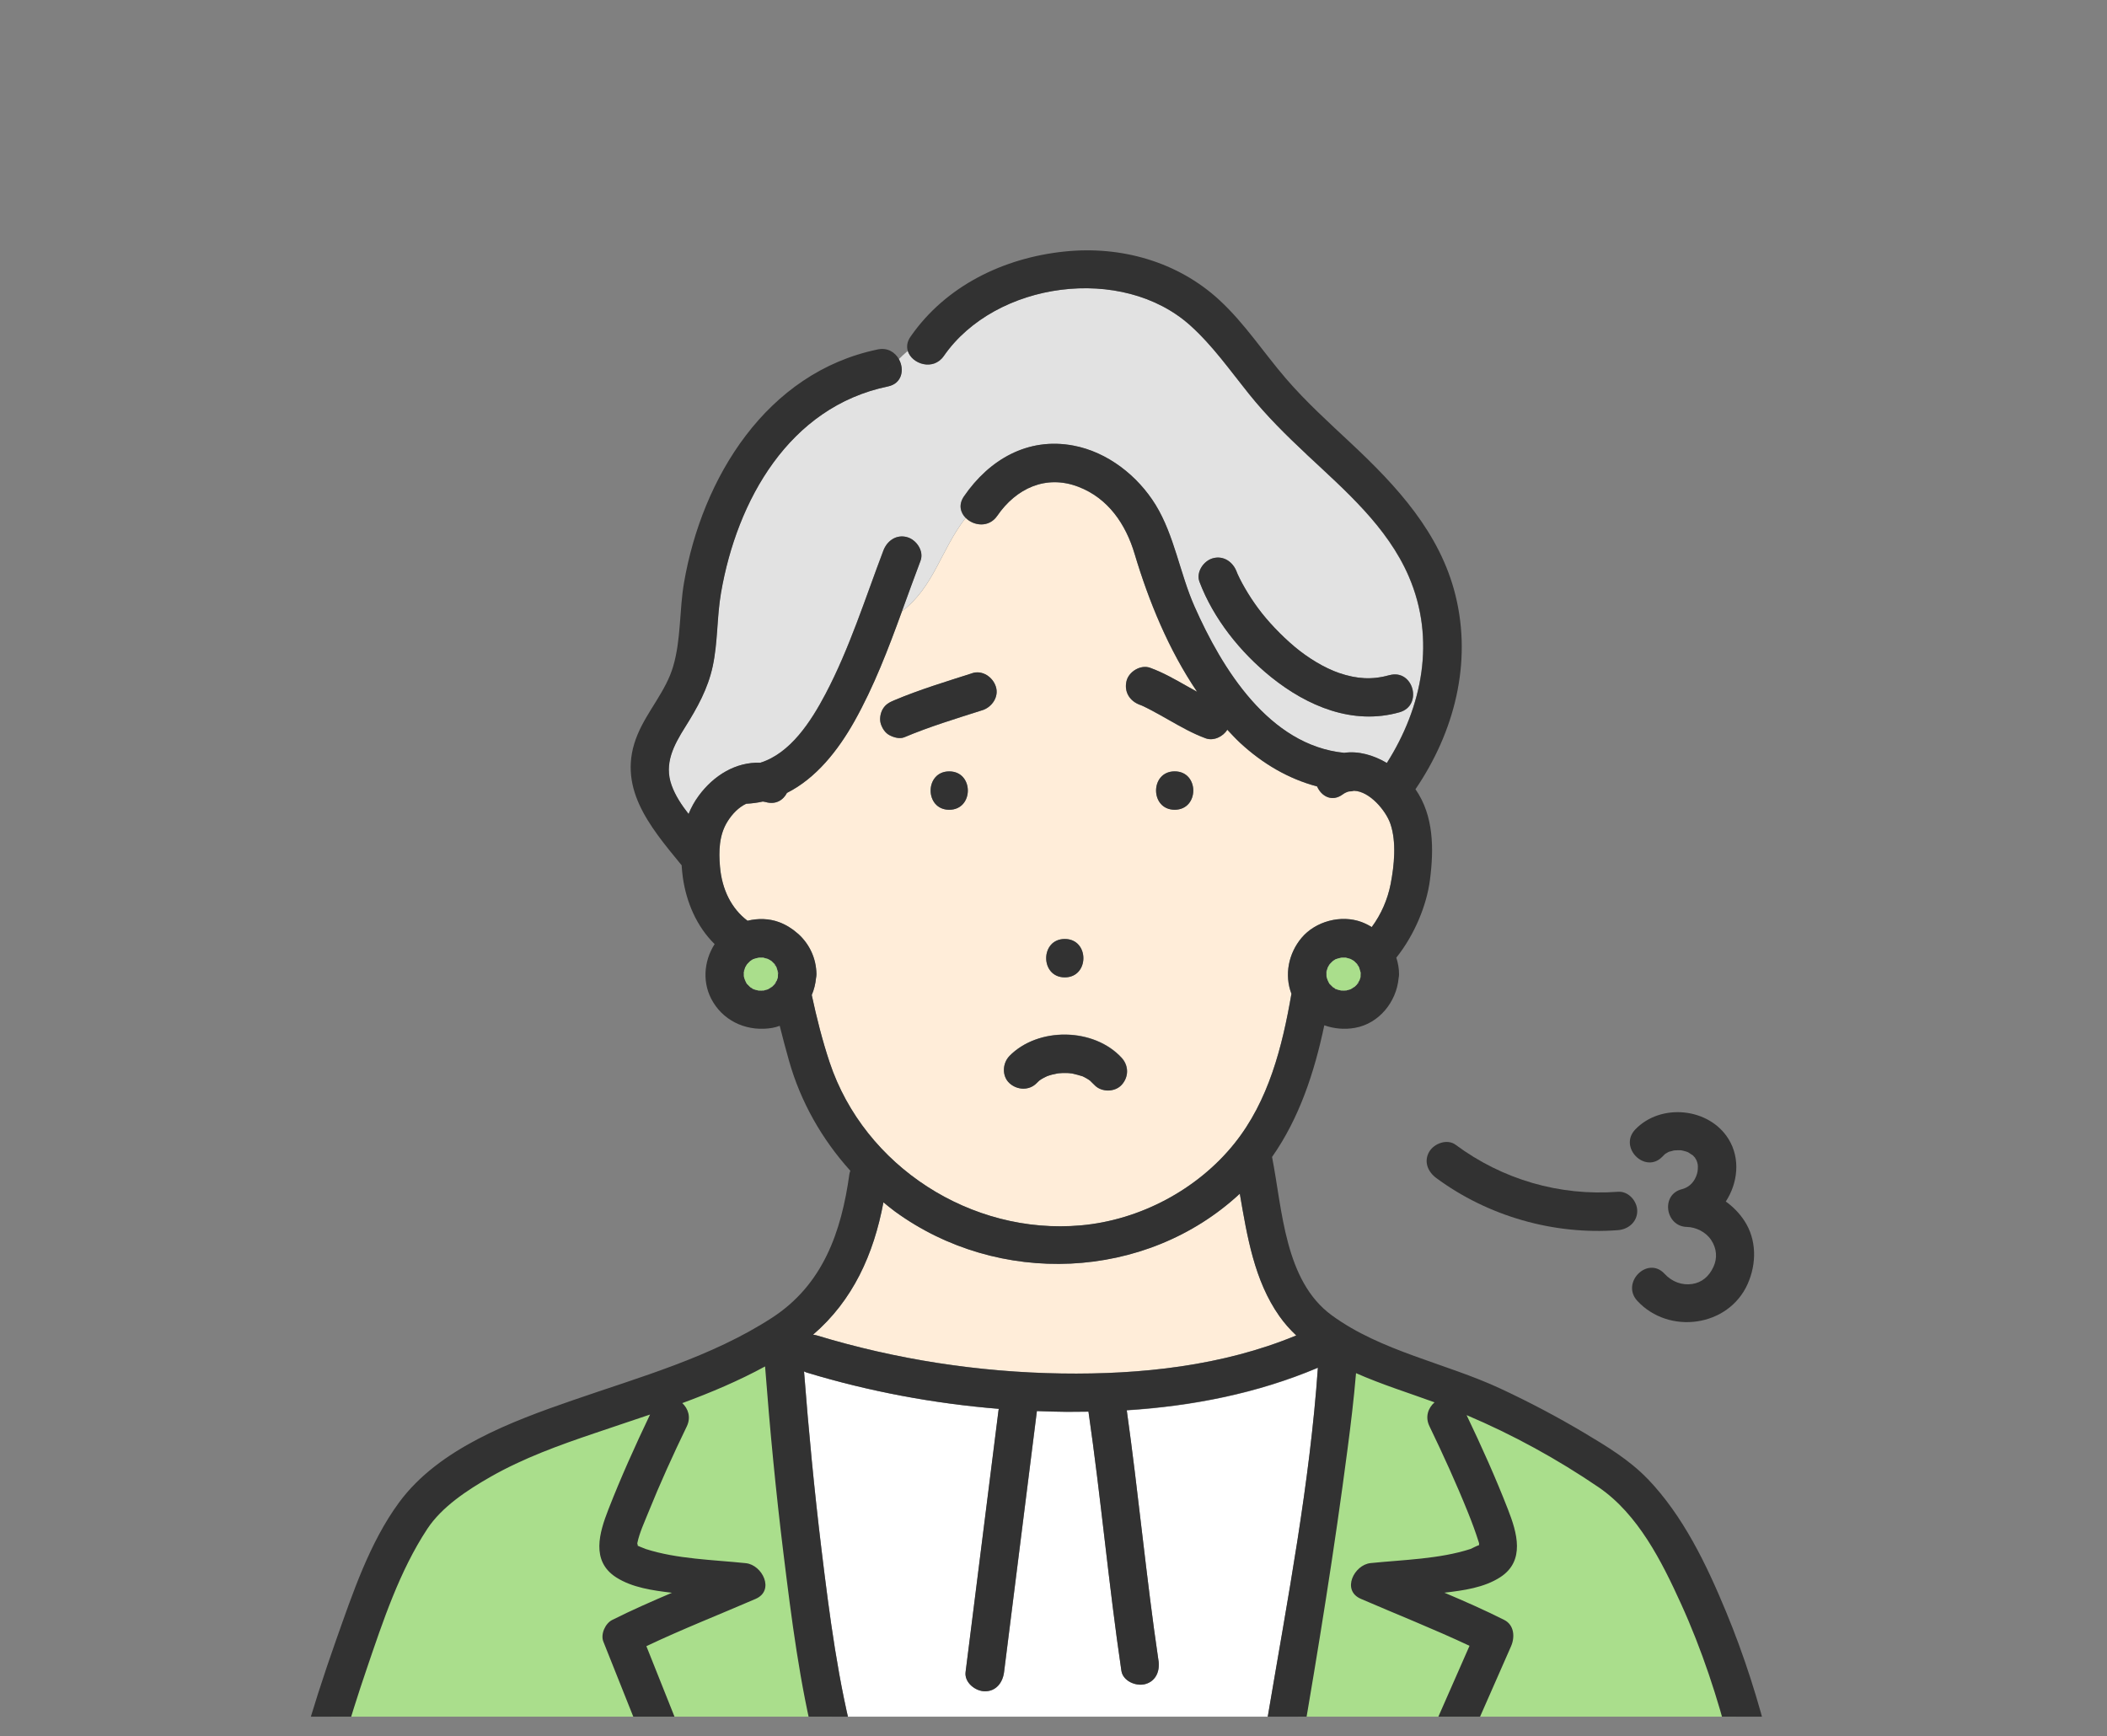 <svg width="125" height="103" viewBox="0 0 125 103" fill="none" xmlns="http://www.w3.org/2000/svg">
<rect x="0" y="0" width="125" height="103" fill="#808080" stroke="none"/>
<mask id="mask0_1432_205" style="mask-type:alpha" maskUnits="userSpaceOnUse" x="0" y="0" width="125" height="103">
<rect y="0.272" width="125" height="102" fill="#D9D9D9"/>
</mask>
<g mask="url(#mask0_1432_205)">
</g>
<g clip-path="url(#clip0_1432_205)">
<path d="M100.108 68.365C100.055 68.344 100.071 68.35 100.108 68.365V68.365Z" fill="#AADE8C"/>
<path d="M99.727 68.259C99.783 68.259 99.799 68.269 99.727 68.259V68.259Z" fill="#AADE8C"/>
<path d="M98.761 68.488C98.721 68.518 98.731 68.513 98.761 68.488V68.488Z" fill="#AADE8C"/>
<path d="M98.99 68.352C98.908 68.393 98.933 68.372 98.99 68.352V68.352Z" fill="#AADE8C"/>
<path d="M64.699 64.137C64.699 64.137 64.73 64.158 64.746 64.163C64.73 64.158 64.715 64.142 64.699 64.132V64.137Z" fill="#AADE8C"/>
<path d="M73.552 70.822C67.961 76.009 59.214 76.343 53.085 71.87C52.851 71.698 52.633 71.516 52.41 71.333C51.832 74.42 50.599 77.157 48.234 79.186C48.31 79.197 48.387 79.207 48.463 79.232C53.161 80.659 58.062 81.413 62.973 81.489C67.666 81.56 72.532 81.043 76.901 79.232C76.535 78.883 76.2 78.508 75.901 78.088C74.415 75.978 73.988 73.352 73.552 70.822Z" fill="#FFEDD9"/>
<path d="M64.677 64.127C64.677 64.127 64.687 64.132 64.692 64.137L64.682 64.127C64.582 64.032 64.622 64.087 64.682 64.127H64.677Z" fill="#AADE8C"/>
<path d="M80.322 46.921C80.231 46.947 80.124 46.962 80.013 46.962C79.891 46.997 79.774 47.048 79.657 47.134C79.013 47.609 78.384 47.24 78.135 46.663C76.436 46.213 74.909 45.312 73.579 44.088C73.31 43.84 73.062 43.566 72.808 43.298C72.549 43.713 71.991 43.981 71.529 43.809C70.763 43.531 70.058 43.126 69.353 42.727C69.003 42.529 68.658 42.332 68.303 42.145C68.14 42.059 67.983 41.978 67.821 41.902C67.78 41.882 67.734 41.861 67.694 41.846C67.668 41.836 67.648 41.826 67.623 41.821C67.019 41.603 66.679 41.062 66.826 40.419C66.953 39.852 67.668 39.417 68.231 39.625C68.998 39.903 69.703 40.308 70.408 40.708C70.611 40.824 70.814 40.935 71.017 41.047C69.327 38.557 68.15 35.668 67.308 32.859C66.785 31.109 65.745 29.56 63.965 28.882C62.047 28.149 60.281 28.979 59.16 30.608C58.663 31.331 57.76 31.205 57.288 30.729C55.816 32.622 55.41 34.833 53.508 36.27C52.691 38.507 51.844 40.738 50.682 42.807C49.708 44.538 48.414 46.178 46.684 47.048C46.465 47.473 46.019 47.766 45.42 47.589C45.364 47.574 45.309 47.569 45.253 47.559C44.938 47.63 44.603 47.67 44.264 47.69C43.817 47.903 43.442 48.293 43.157 48.743C42.655 49.542 42.63 50.509 42.711 51.425C42.828 52.786 43.391 53.909 44.345 54.633C44.964 54.481 45.623 54.496 46.212 54.714C46.628 54.866 46.993 55.098 47.308 55.377C47.328 55.397 47.348 55.412 47.374 55.432C48.018 56.029 48.419 56.859 48.434 57.795C48.434 57.876 48.424 57.957 48.409 58.033C48.378 58.382 48.292 58.721 48.155 59.04C48.444 60.391 48.784 61.737 49.215 63.032C51.28 69.216 57.628 73.279 64.112 72.707C67.612 72.398 71.032 70.587 73.229 67.85C75.259 65.32 76.065 62.117 76.613 58.964C76.182 57.851 76.436 56.581 77.212 55.65C78.044 54.658 79.561 54.263 80.774 54.709C80.987 54.79 81.185 54.891 81.377 55.007C81.936 54.253 82.321 53.368 82.499 52.452C82.712 51.354 82.854 49.957 82.484 48.88C82.215 48.1 81.246 46.942 80.322 46.921ZM56.313 48.045C54.842 48.045 54.842 45.768 56.313 45.768C57.785 45.768 57.785 48.045 56.313 48.045ZM58.282 42.14C56.735 42.636 55.157 43.111 53.655 43.744C53.381 43.86 53.026 43.759 52.777 43.627C52.513 43.491 52.341 43.222 52.255 42.949C52.168 42.676 52.224 42.317 52.371 42.074C52.534 41.795 52.767 41.669 53.051 41.553C54.553 40.92 56.126 40.444 57.673 39.949C58.282 39.751 58.896 40.176 59.079 40.743C59.276 41.345 58.85 41.962 58.282 42.145V42.14ZM63.168 55.711C64.639 55.711 64.639 57.988 63.168 57.988C61.697 57.988 61.697 55.711 63.168 55.711ZM66.547 64.363C66.141 64.803 65.34 64.803 64.934 64.363C64.858 64.282 64.781 64.211 64.7 64.135C64.695 64.135 64.69 64.13 64.685 64.125C64.65 64.1 64.619 64.075 64.589 64.055C64.502 63.999 64.406 63.943 64.315 63.898C64.289 63.883 64.259 63.872 64.234 63.857C64.025 63.791 63.822 63.731 63.609 63.69C63.457 63.69 63.472 63.675 63.523 63.675C63.518 63.675 63.513 63.675 63.503 63.675C63.396 63.665 63.29 63.66 63.178 63.66C63.062 63.66 62.94 63.66 62.823 63.675C62.803 63.675 62.767 63.68 62.737 63.685C62.534 63.721 62.331 63.771 62.138 63.842C62.133 63.842 62.123 63.847 62.118 63.852C61.966 63.933 62.042 63.883 62.118 63.852C62.138 63.842 62.148 63.837 62.184 63.817C62.138 63.842 62.092 63.857 62.047 63.883C61.955 63.928 61.869 63.974 61.783 64.024C61.747 64.044 61.712 64.07 61.676 64.095C61.615 64.151 61.555 64.201 61.499 64.262C61.052 64.717 60.337 64.677 59.885 64.262C59.429 63.842 59.469 63.078 59.885 62.653C61.59 60.912 64.898 60.963 66.547 62.754C66.978 63.225 66.978 63.893 66.547 64.363ZM69.688 48.04C68.216 48.04 68.216 45.763 69.688 45.763C71.159 45.763 71.159 48.04 69.688 48.04Z" fill="#FFEDD9"/>
<path d="M77.516 26.96C76.309 25.831 75.137 24.673 74.102 23.383C72.98 21.991 71.95 20.513 70.616 19.314C66.582 15.681 59.063 16.688 55.989 21.121C55.365 22.021 54.091 21.601 53.853 20.822C53.665 20.979 53.492 21.141 53.32 21.313C53.655 21.91 53.528 22.755 52.67 22.932C46.8 24.146 43.71 29.702 42.767 35.182C42.518 36.624 42.584 38.107 42.275 39.539C41.99 40.865 41.356 42.008 40.641 43.142C39.961 44.22 39.372 45.313 39.839 46.603C40.062 47.22 40.433 47.772 40.844 48.298C40.996 47.919 41.194 47.554 41.447 47.215C42.335 46.011 43.644 45.206 45.1 45.257C46.881 44.7 48.099 42.818 48.967 41.178C50.398 38.466 51.321 35.522 52.401 32.668C52.62 32.091 53.163 31.696 53.807 31.873C54.36 32.025 54.822 32.698 54.603 33.275C54.228 34.267 53.868 35.268 53.502 36.27C55.405 34.833 55.811 32.622 57.282 30.73C56.968 30.411 56.851 29.94 57.181 29.454C58.678 27.268 60.971 25.933 63.665 26.439C65.695 26.818 67.491 28.23 68.556 29.965C69.662 31.772 69.997 34.044 70.855 35.977C72.493 39.676 75.274 44.22 79.733 44.67C80.586 44.544 81.484 44.807 82.27 45.272C84.381 41.948 85.188 37.945 83.569 34.196C82.296 31.251 79.804 29.11 77.511 26.965L77.516 26.96ZM83.031 42.261C80.261 43.046 77.562 41.902 75.416 40.177C73.594 38.714 71.996 36.721 71.164 34.525C70.946 33.948 71.407 33.275 71.96 33.123C72.595 32.951 73.148 33.346 73.366 33.917C73.381 33.963 73.396 34.003 73.417 34.044C73.462 34.14 73.503 34.236 73.554 34.332C73.65 34.525 73.751 34.712 73.858 34.894C74.097 35.309 74.36 35.709 74.644 36.093C75.203 36.852 76.014 37.707 76.816 38.38C77.567 39.013 78.551 39.625 79.454 39.934C80.494 40.288 81.413 40.344 82.427 40.06C83.848 39.66 84.447 41.857 83.036 42.256L83.031 42.261Z" fill="#E2E2E2"/>
<path d="M68.734 98.524C68.825 99.131 68.591 99.754 67.937 99.926C67.394 100.068 66.623 99.744 66.531 99.131C65.775 94.021 65.319 88.875 64.578 83.759C64.147 83.764 63.711 83.774 63.279 83.769C62.691 83.764 62.107 83.744 61.519 83.724C61.438 84.356 61.361 84.984 61.28 85.616C60.712 90.15 60.144 94.679 59.57 99.212C59.494 99.82 59.109 100.356 58.429 100.351C57.866 100.346 57.211 99.83 57.287 99.212C57.368 98.57 57.45 97.927 57.531 97.284C58.099 92.751 58.667 88.222 59.241 83.688C59.241 83.653 59.256 83.622 59.261 83.592C55.395 83.278 51.554 82.56 47.855 81.436C47.8 81.421 47.749 81.396 47.703 81.371C47.977 84.898 48.312 88.419 48.738 91.931C49.215 95.858 49.727 99.84 50.752 103.67H74.903C75.02 103.002 75.131 102.334 75.243 101.672C76.39 94.891 77.709 88.025 78.186 81.158C74.588 82.681 70.738 83.435 66.846 83.683C67.541 88.627 67.998 93.596 68.728 98.534L68.734 98.524Z" fill="white"/>
<path d="M63.59 63.692C63.59 63.692 63.605 63.692 63.61 63.697C63.63 63.697 63.64 63.697 63.67 63.697C63.63 63.697 63.584 63.687 63.539 63.682C63.554 63.682 63.569 63.682 63.59 63.687V63.692Z" fill="#AADE8C"/>
<path d="M95.99 70.71C92.525 70.973 89.14 69.986 86.355 67.921C85.858 67.552 85.081 67.84 84.792 68.331C84.452 68.913 84.706 69.52 85.203 69.89C88.273 72.162 92.18 73.28 95.99 72.987C96.604 72.941 97.131 72.496 97.131 71.848C97.131 71.266 96.609 70.664 95.99 70.71Z" fill="#323232"/>
<path d="M102.382 71.293C103.097 70.2 103.265 68.743 102.549 67.584C101.398 65.717 98.526 65.434 97.014 67.013C95.999 68.075 97.613 69.684 98.627 68.622C98.673 68.571 98.724 68.52 98.775 68.475C98.785 68.465 98.8 68.46 98.81 68.45C98.871 68.414 98.932 68.379 98.993 68.343C99.003 68.343 99.008 68.338 99.023 68.333C99.074 68.318 99.282 68.272 99.307 68.257C99.434 68.247 99.561 68.247 99.688 68.247C99.703 68.247 99.713 68.247 99.723 68.247C99.789 68.262 99.86 68.272 99.926 68.293C99.992 68.308 100.058 68.333 100.119 68.353C100.129 68.358 100.144 68.364 100.16 68.374C100.221 68.409 100.505 68.611 100.373 68.5C100.429 68.546 100.479 68.596 100.525 68.652C100.55 68.682 100.56 68.692 100.571 68.698C100.56 68.687 100.55 68.682 100.576 68.723C100.581 68.733 100.621 68.804 100.642 68.834C100.652 68.87 100.682 68.94 100.687 68.956C100.687 68.966 100.708 69.037 100.718 69.077C100.718 69.117 100.728 69.183 100.728 69.198C100.728 69.446 100.713 69.573 100.626 69.79C100.464 70.2 100.155 70.463 99.774 70.559C98.511 70.878 98.8 72.771 100.078 72.796C100.596 72.806 101.19 73.085 101.509 73.56C101.864 74.086 101.88 74.663 101.661 75.144C101.398 75.736 100.961 76.095 100.393 76.181C99.799 76.272 99.196 76.06 98.749 75.574C97.75 74.496 96.141 76.105 97.136 77.183C99.013 79.212 102.544 78.731 103.681 76.181C104.219 74.972 104.224 73.545 103.478 72.417C103.178 71.966 102.803 71.587 102.377 71.283L102.382 71.293ZM98.739 68.505C98.739 68.505 98.744 68.505 98.764 68.485C98.744 68.5 98.739 68.505 98.739 68.505ZM98.942 68.374C98.942 68.374 98.952 68.374 98.993 68.348C98.952 68.369 98.937 68.374 98.942 68.374ZM99.728 68.262C99.754 68.262 99.774 68.267 99.774 68.267C99.774 68.267 99.754 68.267 99.728 68.262ZM100.073 68.353C100.073 68.353 100.084 68.353 100.104 68.369C100.078 68.358 100.068 68.353 100.073 68.353Z" fill="#323232"/>
<path d="M64.68 64.126C64.68 64.126 64.69 64.131 64.695 64.136C64.695 64.136 64.685 64.131 64.68 64.126Z" fill="#323232"/>
<path d="M62.122 63.859C61.971 63.94 62.047 63.889 62.122 63.859V63.859Z" fill="#323232"/>
<path d="M63.608 63.696C63.608 63.696 63.593 63.696 63.588 63.691C63.502 63.676 63.406 63.691 63.608 63.696Z" fill="#323232"/>
<path d="M59.886 62.658C59.47 63.083 59.429 63.847 59.886 64.267C60.338 64.682 61.053 64.723 61.499 64.267C61.555 64.206 61.616 64.156 61.677 64.1C61.713 64.075 61.748 64.055 61.784 64.029C61.87 63.979 61.956 63.928 62.047 63.888C62.093 63.867 62.139 63.847 62.184 63.822C62.149 63.842 62.139 63.847 62.118 63.857C62.123 63.857 62.134 63.852 62.139 63.847C62.331 63.776 62.535 63.726 62.737 63.69C62.768 63.69 62.803 63.68 62.824 63.68C62.94 63.67 63.062 63.665 63.179 63.665C63.285 63.665 63.392 63.665 63.504 63.68C63.554 63.68 63.61 63.695 63.666 63.695C63.636 63.695 63.63 63.695 63.605 63.695C63.818 63.741 64.021 63.797 64.229 63.862C64.254 63.873 64.285 63.888 64.31 63.903C64.402 63.948 64.498 64.004 64.584 64.06C64.61 64.075 64.645 64.105 64.681 64.131C64.584 64.034 64.625 64.085 64.681 64.131L64.691 64.141C64.706 64.151 64.721 64.166 64.736 64.171C64.721 64.166 64.706 64.156 64.691 64.146C64.772 64.222 64.848 64.293 64.924 64.373C65.33 64.814 66.132 64.814 66.538 64.373C66.969 63.903 66.969 63.235 66.538 62.764C64.889 60.973 61.581 60.922 59.876 62.663L59.886 62.658Z" fill="#323232"/>
<path d="M69.689 45.768C68.218 45.768 68.218 48.045 69.689 48.045C71.161 48.045 71.161 45.768 69.689 45.768Z" fill="#323232"/>
<path d="M63.17 55.712C61.699 55.712 61.699 57.989 63.17 57.989C64.641 57.989 64.641 55.712 63.17 55.712Z" fill="#323232"/>
<path d="M56.315 45.768C54.843 45.768 54.843 48.045 56.315 48.045C57.786 48.045 57.786 45.768 56.315 45.768Z" fill="#323232"/>
<path d="M49.51 103.08H19.25L21.464 96.069L25.892 88.689L35.856 83.891L46.189 79.463L49.51 103.08H76.818L80.139 80.57L97.114 88.689L103.555 103.08H76.818H49.51Z" fill="#AADE8C"/>
<path d="M97.744 87.742C96.679 86.634 95.344 85.824 94.03 85.04C92.412 84.073 90.738 83.193 89.028 82.393C85.77 80.875 81.94 80.182 79.012 78.042C76.207 75.992 76.085 71.793 75.466 68.645C77.089 66.333 77.977 63.621 78.566 60.833C79.134 61.035 79.758 61.096 80.387 60.984C81.818 60.731 82.848 59.436 82.975 58.034C82.99 57.959 83 57.878 83 57.797C83 57.458 82.939 57.129 82.838 56.82C83.924 55.459 84.639 53.708 84.832 52.215C85.07 50.384 85.07 48.4 83.974 46.827C86.273 43.451 87.343 39.348 86.349 35.325C85.436 31.616 82.868 28.843 80.154 26.303C78.825 25.058 77.47 23.834 76.283 22.452C74.959 20.914 73.847 19.194 72.351 17.812C69.87 15.52 66.501 14.574 63.157 14.923C59.55 15.297 56.115 16.952 54.019 19.973C53.811 20.271 53.776 20.57 53.857 20.823C54.167 20.565 54.496 20.327 54.872 20.14C54.496 20.327 54.161 20.565 53.857 20.823C54.096 21.602 55.369 22.022 55.993 21.122C59.068 16.689 66.587 15.682 70.621 19.315C71.955 20.514 72.985 21.992 74.106 23.383C75.141 24.674 76.313 25.832 77.521 26.961C79.814 29.106 82.305 31.247 83.579 34.192C85.197 37.936 84.39 41.944 82.28 45.268C81.493 44.802 80.595 44.544 79.743 44.666C75.288 44.215 72.503 39.677 70.864 35.973C70.007 34.035 69.672 31.768 68.566 29.961C67.5 28.226 65.709 26.814 63.675 26.435C60.975 25.928 58.687 27.27 57.191 29.45C56.856 29.936 56.977 30.407 57.292 30.726C57.485 30.483 57.688 30.24 57.916 30.007C57.683 30.24 57.48 30.477 57.292 30.726C57.764 31.201 58.667 31.323 59.164 30.604C60.28 28.975 62.051 28.145 63.969 28.878C65.75 29.557 66.79 31.105 67.312 32.856C68.15 35.664 69.332 38.553 71.021 41.043C70.818 40.931 70.615 40.82 70.412 40.704C69.707 40.304 68.997 39.899 68.236 39.621C67.673 39.413 66.962 39.849 66.831 40.415C66.683 41.058 67.028 41.594 67.627 41.817C67.652 41.827 67.673 41.837 67.698 41.842C67.739 41.863 67.784 41.883 67.825 41.898C67.987 41.974 68.15 42.06 68.307 42.141C68.662 42.328 69.007 42.525 69.357 42.723C70.062 43.123 70.773 43.527 71.534 43.806C71.996 43.973 72.559 43.709 72.812 43.295C73.066 43.563 73.315 43.836 73.584 44.084C74.913 45.313 76.44 46.209 78.14 46.66C78.393 47.236 79.017 47.606 79.662 47.13C79.778 47.044 79.895 46.993 80.017 46.958C80.129 46.958 80.23 46.943 80.326 46.917C81.25 46.938 82.224 48.096 82.488 48.876C82.858 49.954 82.716 51.355 82.503 52.448C82.325 53.364 81.94 54.249 81.382 55.003C81.194 54.887 80.991 54.786 80.778 54.705C79.565 54.255 78.048 54.654 77.216 55.646C76.44 56.572 76.191 57.842 76.618 58.96C76.075 62.113 75.263 65.316 73.233 67.846C71.037 70.583 67.617 72.395 64.116 72.703C57.632 73.28 51.285 69.217 49.22 63.029C48.788 61.733 48.449 60.387 48.159 59.036C48.296 58.718 48.377 58.379 48.413 58.029C48.428 57.953 48.438 57.873 48.438 57.791C48.423 56.855 48.028 56.026 47.378 55.428C47.358 55.408 47.337 55.388 47.312 55.373C46.998 55.094 46.627 54.862 46.216 54.71C45.628 54.492 44.968 54.477 44.349 54.629C43.395 53.91 42.832 52.782 42.715 51.421C42.634 50.505 42.66 49.539 43.162 48.739C43.441 48.289 43.821 47.899 44.268 47.687C44.608 47.672 44.938 47.626 45.257 47.555C45.313 47.565 45.369 47.57 45.425 47.586C46.023 47.758 46.47 47.469 46.688 47.044C48.413 46.174 49.712 44.534 50.686 42.804C51.848 40.734 52.7 38.503 53.512 36.266C53.877 35.264 54.238 34.262 54.613 33.271C54.831 32.694 54.37 32.021 53.816 31.869C53.177 31.692 52.629 32.087 52.411 32.663C51.325 35.517 50.402 38.467 48.976 41.174C48.114 42.814 46.891 44.696 45.11 45.253C43.659 45.197 42.345 46.002 41.457 47.211C41.203 47.555 41.005 47.919 40.853 48.294C40.442 47.768 40.072 47.216 39.849 46.599C39.382 45.313 39.975 44.215 40.65 43.138C41.366 41.999 42 40.861 42.284 39.535C42.593 38.098 42.528 36.62 42.776 35.178C43.72 29.698 46.81 24.142 52.68 22.928C53.532 22.751 53.664 21.906 53.329 21.309C52.634 21.987 51.99 22.715 51.072 23.176C51.99 22.721 52.629 21.987 53.329 21.309C53.101 20.904 52.66 20.61 52.076 20.732C45.47 22.098 41.65 28.352 40.579 34.576C40.3 36.211 40.407 37.926 39.94 39.525C39.509 41.007 38.428 42.151 37.834 43.558C36.526 46.654 38.535 49.017 40.402 51.294C40.412 51.31 40.427 51.32 40.437 51.33C40.453 51.573 40.478 51.811 40.508 52.048C40.716 53.526 41.325 54.963 42.396 56.016C41.736 57.048 41.645 58.373 42.304 59.456C43.045 60.681 44.446 61.227 45.831 60.984C45.978 60.959 46.12 60.914 46.257 60.863C46.429 61.551 46.612 62.239 46.805 62.922C47.495 65.376 48.763 67.598 50.448 69.465C50.422 69.526 50.402 69.587 50.392 69.657C49.915 73.098 48.824 76.225 45.795 78.189C42.208 80.516 37.977 81.695 33.973 83.082C30.351 84.336 26.038 85.935 23.679 89.138C21.923 91.522 20.919 94.547 19.94 97.305C19.199 99.4 18.514 101.52 17.91 103.661H20.29C20.746 102.097 21.233 100.544 21.761 99C22.72 96.187 23.704 93.207 25.353 90.707C26.211 89.407 27.712 88.415 29.098 87.625C31.051 86.512 33.167 85.748 35.292 85.03C36.373 84.66 37.469 84.301 38.565 83.927C37.682 85.778 36.835 87.656 36.089 89.569C35.562 90.925 35.039 92.62 36.561 93.591C37.515 94.198 38.722 94.365 39.864 94.502C38.666 95.013 37.474 95.534 36.317 96.116C35.911 96.319 35.617 96.961 35.795 97.401C36.627 99.486 37.459 101.571 38.291 103.661H40.737C39.94 101.662 39.144 99.668 38.347 97.67C40.468 96.663 42.675 95.797 44.826 94.866C45.983 94.365 45.227 92.847 44.248 92.746C42.315 92.544 40.163 92.503 38.311 91.906C38.184 91.866 37.774 91.684 37.794 91.694C37.87 91.719 37.834 91.658 37.809 91.593C37.809 91.572 37.809 91.557 37.814 91.537C37.941 90.93 38.225 90.332 38.453 89.761C39.154 88.02 39.93 86.315 40.747 84.625C41.005 84.083 40.823 83.572 40.478 83.249C42.167 82.626 43.821 81.928 45.389 81.073C45.673 84.792 46.028 88.506 46.485 92.21C46.957 96.04 47.444 99.916 48.393 103.666H50.747C49.722 99.835 49.21 95.853 48.733 91.927C48.306 88.415 47.972 84.893 47.698 81.366C47.748 81.386 47.794 81.412 47.85 81.432C51.549 82.555 55.389 83.274 59.255 83.588C59.25 83.618 59.24 83.653 59.235 83.684C58.667 88.218 58.099 92.746 57.525 97.28C57.444 97.923 57.363 98.565 57.282 99.208C57.206 99.825 57.86 100.341 58.423 100.346C59.103 100.351 59.489 99.815 59.565 99.208C60.133 94.674 60.702 90.145 61.275 85.612C61.356 84.979 61.432 84.352 61.513 83.719C62.102 83.744 62.685 83.76 63.274 83.765C63.705 83.765 64.141 83.76 64.573 83.754C65.313 88.865 65.77 94.016 66.526 99.127C66.617 99.739 67.389 100.063 67.931 99.921C68.586 99.749 68.819 99.127 68.728 98.52C67.997 93.581 67.541 88.607 66.846 83.668C70.732 83.421 74.588 82.667 78.185 81.144C77.708 88.015 76.384 94.882 75.243 101.657C75.131 102.325 75.014 102.993 74.903 103.656H77.206C78.221 97.791 79.17 91.906 79.941 86.001C80.139 84.498 80.321 82.985 80.448 81.472C81.98 82.15 83.609 82.656 85.091 83.198C85.096 83.198 85.101 83.198 85.106 83.203C84.735 83.527 84.532 84.053 84.801 84.615C85.613 86.3 86.394 88.01 87.095 89.751C87.323 90.317 87.536 90.889 87.719 91.471C87.719 91.481 87.734 91.522 87.749 91.567C87.749 91.593 87.749 91.638 87.744 91.678C87.658 91.694 87.267 91.891 87.247 91.901C85.395 92.503 83.239 92.544 81.311 92.741C80.332 92.842 79.576 94.36 80.732 94.861C82.873 95.787 85.065 96.653 87.181 97.649C86.308 99.638 85.43 101.627 84.558 103.615C84.553 103.63 84.548 103.64 84.543 103.656H87.013C87.891 101.662 88.769 99.663 89.647 97.67C89.88 97.133 89.84 96.415 89.236 96.111C88.079 95.529 86.887 95.003 85.689 94.497C86.831 94.365 88.038 94.198 88.992 93.586C90.509 92.615 89.992 90.915 89.464 89.563C88.728 87.666 87.886 85.799 87.008 83.962C89.748 85.121 92.407 86.583 94.842 88.243C97.176 89.837 98.587 92.645 99.723 95.145C100.966 97.872 101.91 100.746 102.645 103.656H105C104.335 100.923 103.478 98.231 102.402 95.63C101.24 92.827 99.865 89.948 97.739 87.732L97.744 87.742ZM78.688 57.665C78.693 57.589 78.723 57.503 78.713 57.579C78.728 57.523 78.743 57.463 78.764 57.407C78.789 57.367 78.809 57.321 78.835 57.281C78.85 57.255 78.865 57.23 78.88 57.21C78.931 57.154 78.982 57.093 79.043 57.043C79.048 57.038 79.063 57.028 79.073 57.017C79.119 56.987 79.18 56.941 79.246 56.906C79.246 56.906 79.246 56.906 79.256 56.906C79.312 56.891 79.362 56.871 79.418 56.855C79.449 56.845 79.53 56.83 79.586 56.82C79.631 56.82 79.682 56.82 79.728 56.82C79.763 56.82 79.799 56.82 79.834 56.82C79.926 56.84 80.017 56.866 80.108 56.896C80.149 56.916 80.189 56.936 80.23 56.962C80.26 56.982 80.296 57.002 80.326 57.022C80.382 57.078 80.443 57.129 80.494 57.189C80.484 57.174 80.484 57.169 80.474 57.149C80.484 57.164 80.494 57.184 80.509 57.2C80.54 57.23 80.555 57.26 80.56 57.275C80.585 57.316 80.606 57.356 80.626 57.397C80.651 57.478 80.671 57.559 80.697 57.64C80.697 57.614 80.697 57.594 80.697 57.554C80.697 57.584 80.697 57.62 80.702 57.655C80.702 57.665 80.707 57.675 80.712 57.685C80.712 57.706 80.712 57.716 80.717 57.731C80.717 57.741 80.717 57.746 80.717 57.756C80.717 57.756 80.717 57.756 80.712 57.746C80.712 57.761 80.712 57.776 80.712 57.791C80.712 57.852 80.707 57.908 80.707 57.969C80.707 57.974 80.707 57.974 80.707 57.979C80.692 58.029 80.671 58.085 80.661 58.115C80.661 58.126 80.651 58.141 80.651 58.156C80.626 58.201 80.595 58.252 80.56 58.303C80.59 58.272 80.585 58.313 80.534 58.363C80.524 58.373 80.514 58.384 80.504 58.394C80.494 58.409 80.484 58.424 80.479 58.439C80.489 58.419 80.494 58.414 80.499 58.399C80.479 58.419 80.458 58.444 80.438 58.465C80.413 58.49 80.387 58.515 80.362 58.535C80.382 58.525 80.387 58.52 80.418 58.505C80.392 58.52 80.372 58.535 80.347 58.55C80.311 58.581 80.271 58.606 80.26 58.606C80.235 58.621 80.21 58.642 80.179 58.657C80.154 58.672 80.129 58.682 80.108 58.697C80.027 58.723 79.951 58.743 79.87 58.763C79.895 58.763 79.905 58.763 79.941 58.763C79.91 58.763 79.88 58.763 79.85 58.768C79.85 58.768 79.85 58.768 79.844 58.768C79.789 58.778 79.743 58.773 79.748 58.768C79.682 58.768 79.616 58.768 79.555 58.763C79.515 58.753 79.469 58.743 79.428 58.733C79.393 58.723 79.362 58.712 79.327 58.702C79.347 58.712 79.357 58.718 79.378 58.733C79.357 58.723 79.337 58.712 79.317 58.697C79.302 58.692 79.281 58.687 79.266 58.682C79.21 58.662 79.19 58.642 79.231 58.652C79.195 58.637 79.165 58.621 79.134 58.601C79.114 58.591 79.099 58.576 79.078 58.566C79.007 58.495 78.936 58.429 78.87 58.358C78.86 58.338 78.85 58.318 78.84 58.303C78.779 58.201 78.703 57.923 78.804 58.272C78.779 58.181 78.738 58.095 78.718 58.004C78.713 57.979 78.708 57.948 78.698 57.923C78.693 57.842 78.693 57.761 78.698 57.68C78.698 57.7 78.688 57.716 78.683 57.741C78.688 57.716 78.693 57.685 78.698 57.66L78.688 57.665ZM46.16 57.761C46.16 57.761 46.16 57.761 46.155 57.751C46.155 57.766 46.155 57.781 46.155 57.797C46.155 57.857 46.15 57.913 46.15 57.974C46.15 57.979 46.15 57.979 46.15 57.984C46.135 58.034 46.115 58.09 46.105 58.12C46.105 58.13 46.094 58.146 46.094 58.161C46.069 58.206 46.039 58.257 46.003 58.308C46.033 58.277 46.028 58.318 45.978 58.368C45.968 58.379 45.957 58.389 45.947 58.399C45.937 58.414 45.927 58.429 45.922 58.444C45.932 58.424 45.937 58.419 45.942 58.404C45.922 58.424 45.902 58.449 45.881 58.47C45.856 58.495 45.831 58.52 45.805 58.54C45.825 58.53 45.831 58.525 45.861 58.51C45.836 58.525 45.815 58.54 45.79 58.556C45.755 58.586 45.714 58.611 45.704 58.611C45.678 58.626 45.653 58.647 45.623 58.662C45.597 58.677 45.572 58.687 45.551 58.702C45.47 58.728 45.394 58.748 45.313 58.768C45.338 58.768 45.349 58.768 45.384 58.768C45.354 58.768 45.323 58.768 45.293 58.773C45.293 58.773 45.293 58.773 45.288 58.773C45.232 58.783 45.186 58.778 45.191 58.773C45.125 58.773 45.059 58.773 44.998 58.768C44.958 58.758 44.912 58.748 44.872 58.738C44.836 58.728 44.806 58.718 44.77 58.707C44.79 58.718 44.801 58.723 44.821 58.738C44.801 58.728 44.78 58.718 44.76 58.702C44.745 58.697 44.724 58.692 44.709 58.687C44.654 58.667 44.633 58.647 44.674 58.657C44.638 58.642 44.608 58.626 44.577 58.606C44.557 58.596 44.542 58.581 44.522 58.571C44.45 58.5 44.38 58.434 44.313 58.363C44.303 58.343 44.293 58.323 44.283 58.308C44.222 58.206 44.146 57.928 44.248 58.277C44.222 58.186 44.182 58.1 44.161 58.009C44.156 57.984 44.146 57.953 44.141 57.928C44.136 57.847 44.136 57.766 44.141 57.685C44.141 57.706 44.131 57.721 44.126 57.746C44.131 57.721 44.136 57.69 44.141 57.665C44.146 57.589 44.176 57.503 44.161 57.579C44.176 57.523 44.192 57.463 44.212 57.407C44.237 57.367 44.258 57.321 44.283 57.281C44.298 57.255 44.313 57.23 44.329 57.21C44.38 57.154 44.43 57.093 44.491 57.043C44.496 57.038 44.511 57.028 44.522 57.017C44.567 56.987 44.628 56.941 44.694 56.906C44.694 56.906 44.694 56.906 44.704 56.906C44.76 56.891 44.811 56.871 44.867 56.855C44.897 56.845 44.978 56.83 45.034 56.82C45.08 56.82 45.13 56.82 45.176 56.82C45.212 56.82 45.247 56.82 45.283 56.82C45.374 56.84 45.465 56.866 45.557 56.896C45.597 56.916 45.638 56.936 45.678 56.962C45.709 56.982 45.744 57.002 45.775 57.022C45.831 57.078 45.891 57.129 45.942 57.189C45.932 57.174 45.932 57.169 45.922 57.149C45.932 57.164 45.942 57.184 45.957 57.2C45.988 57.23 46.003 57.26 46.008 57.275C46.033 57.316 46.054 57.356 46.074 57.397C46.099 57.478 46.12 57.559 46.145 57.64C46.145 57.614 46.145 57.594 46.145 57.554C46.145 57.584 46.145 57.62 46.15 57.655C46.15 57.665 46.155 57.675 46.16 57.685C46.16 57.706 46.16 57.721 46.165 57.731C46.165 57.741 46.165 57.746 46.165 57.756L46.16 57.761ZM62.974 81.493C58.063 81.417 53.162 80.663 48.464 79.236C48.383 79.211 48.306 79.201 48.236 79.19C50.6 77.156 51.833 74.424 52.411 71.337C52.634 71.519 52.852 71.701 53.086 71.874C59.22 76.347 67.962 76.013 73.553 70.826C73.989 73.356 74.41 75.982 75.902 78.092C76.196 78.512 76.536 78.892 76.902 79.236C72.533 81.047 67.668 81.564 62.974 81.493Z" fill="#323232"/>
<path d="M82.424 40.058C81.409 40.347 80.491 40.286 79.451 39.932C78.553 39.628 77.569 39.011 76.813 38.378C76.011 37.705 75.199 36.85 74.641 36.091C74.357 35.707 74.093 35.307 73.855 34.892C73.748 34.71 73.647 34.518 73.55 34.33C73.505 34.234 73.459 34.138 73.413 34.042C73.398 34.002 73.378 33.956 73.363 33.916C73.144 33.339 72.591 32.949 71.957 33.121C71.404 33.273 70.942 33.941 71.161 34.523C71.993 36.719 73.591 38.707 75.412 40.175C77.559 41.9 80.258 43.044 83.028 42.26C84.439 41.86 83.84 39.664 82.419 40.063L82.424 40.058Z" fill="#323232"/>
<path d="M80.493 57.178C80.493 57.178 80.504 57.189 80.509 57.194C80.498 57.178 80.483 57.158 80.473 57.143C80.483 57.163 80.488 57.168 80.493 57.184V57.178Z" fill="white"/>
<path d="M79.739 58.779C79.739 58.779 79.779 58.789 79.835 58.779C79.835 58.779 79.835 58.779 79.84 58.779C79.82 58.779 79.805 58.779 79.784 58.779C79.769 58.779 79.754 58.779 79.734 58.779H79.739Z" fill="white"/>
<path d="M80.508 57.194C80.528 57.224 80.548 57.25 80.563 57.275C80.558 57.255 80.543 57.23 80.513 57.199L80.508 57.194Z" fill="white"/>
<path d="M80.5 58.404C80.5 58.404 80.52 58.384 80.53 58.374C80.58 58.324 80.585 58.284 80.555 58.314C80.535 58.344 80.515 58.374 80.5 58.409V58.404Z" fill="white"/>
<path d="M78.672 57.745C78.672 57.745 78.682 57.705 78.687 57.685C78.687 57.685 78.687 57.68 78.687 57.675C78.687 57.675 78.687 57.67 78.687 57.665C78.687 57.69 78.677 57.72 78.672 57.745Z" fill="white"/>
<path d="M80.708 57.662C80.708 57.692 80.708 57.722 80.713 57.752C80.713 57.762 80.713 57.767 80.718 57.762C80.718 57.752 80.718 57.747 80.718 57.737C80.718 57.722 80.718 57.707 80.713 57.692C80.713 57.682 80.708 57.672 80.703 57.662H80.708Z" fill="white"/>
<path d="M78.694 57.633C78.694 57.633 78.704 57.598 78.709 57.578C78.724 57.503 78.694 57.588 78.684 57.664C78.684 57.654 78.684 57.644 78.689 57.633H78.694Z" fill="white"/>
<path d="M80.7 57.651V57.66C80.7 57.626 80.695 57.596 80.695 57.56C80.695 57.601 80.695 57.62 80.695 57.645L80.7 57.651Z" fill="white"/>
<path d="M79.305 58.71C79.305 58.71 79.346 58.73 79.366 58.746C79.341 58.73 79.33 58.725 79.315 58.715C79.315 58.715 79.31 58.715 79.305 58.715V58.71Z" fill="white"/>
<path d="M80.358 58.548C80.358 58.548 80.348 58.553 80.348 58.557C80.373 58.543 80.393 58.528 80.418 58.513C80.393 58.528 80.383 58.533 80.363 58.543L80.358 58.548Z" fill="white"/>
<path d="M79.845 58.777C79.875 58.777 79.905 58.767 79.935 58.772C79.9 58.772 79.89 58.772 79.865 58.772C79.855 58.772 79.85 58.772 79.84 58.777H79.845Z" fill="white"/>
<path d="M80.704 57.65C80.684 57.569 80.659 57.488 80.633 57.407C80.613 57.367 80.588 57.326 80.567 57.286C80.578 57.316 80.557 57.301 80.501 57.19C80.446 57.129 80.39 57.078 80.334 57.023C80.304 57.002 80.273 56.982 80.238 56.962C80.197 56.937 80.156 56.922 80.116 56.896C80.025 56.871 79.933 56.846 79.842 56.82C79.806 56.82 79.771 56.82 79.735 56.82C79.69 56.82 79.639 56.82 79.593 56.82C79.538 56.83 79.456 56.846 79.426 56.856C79.37 56.871 79.319 56.891 79.264 56.906C79.264 56.906 79.258 56.906 79.253 56.906C79.188 56.942 79.127 56.987 79.081 57.018C79.071 57.028 79.055 57.038 79.05 57.043C78.995 57.094 78.939 57.154 78.888 57.21C78.873 57.235 78.858 57.261 78.843 57.281C78.817 57.321 78.797 57.367 78.771 57.407C78.751 57.463 78.736 57.524 78.721 57.579C78.721 57.6 78.71 57.635 78.695 57.686C78.695 57.767 78.695 57.847 78.695 57.928C78.7 57.959 78.706 57.984 78.716 58.009C78.741 58.1 78.776 58.187 78.802 58.278C78.7 57.928 78.776 58.202 78.837 58.308C78.843 58.318 78.858 58.343 78.868 58.364C78.934 58.434 79.005 58.505 79.076 58.571C79.091 58.581 79.111 58.596 79.132 58.606C79.162 58.627 79.198 58.642 79.228 58.657C79.243 58.662 79.279 58.677 79.329 58.708C79.365 58.718 79.395 58.733 79.431 58.738C79.472 58.748 79.512 58.758 79.558 58.768C79.624 58.768 79.69 58.773 79.751 58.773C79.751 58.773 79.801 58.763 79.877 58.763C79.959 58.743 80.035 58.723 80.116 58.698C80.141 58.688 80.167 58.672 80.187 58.657C80.212 58.642 80.238 58.622 80.268 58.606C80.258 58.606 80.293 58.586 80.37 58.541C80.395 58.515 80.42 58.49 80.446 58.47C80.466 58.45 80.486 58.429 80.507 58.404C80.537 58.348 80.557 58.318 80.567 58.303C80.598 58.252 80.628 58.207 80.659 58.156C80.659 58.141 80.669 58.126 80.669 58.116C80.679 58.08 80.699 58.03 80.715 57.979C80.715 57.979 80.715 57.974 80.715 57.969C80.715 57.908 80.72 57.853 80.72 57.792C80.72 57.777 80.72 57.761 80.72 57.746C80.72 57.731 80.715 57.696 80.71 57.645L80.704 57.65Z" fill="#AADE8C"/>
<path d="M79.257 58.693C79.257 58.693 79.292 58.703 79.307 58.708C79.277 58.693 79.247 58.672 79.217 58.663C79.176 58.652 79.196 58.678 79.252 58.693H79.257Z" fill="white"/>
<path d="M80.343 58.562C80.313 58.582 80.288 58.597 80.258 58.617C80.268 58.617 80.308 58.592 80.343 58.562Z" fill="white"/>
<path d="M80.473 58.452C80.473 58.452 80.493 58.421 80.499 58.405C80.499 58.405 80.499 58.405 80.499 58.41C80.488 58.426 80.483 58.431 80.478 58.452H80.473Z" fill="white"/>
<path d="M80.497 58.402C80.517 58.372 80.532 58.342 80.552 58.307C80.537 58.322 80.517 58.352 80.492 58.407C80.492 58.407 80.492 58.407 80.492 58.402H80.497Z" fill="#323232"/>
<path d="M79.305 58.704C79.305 58.704 79.31 58.704 79.315 58.704C79.265 58.674 79.235 58.659 79.215 58.654C79.245 58.669 79.275 58.684 79.305 58.699V58.704Z" fill="#323232"/>
<path d="M80.493 57.181C80.548 57.291 80.573 57.306 80.558 57.276C80.543 57.251 80.523 57.221 80.503 57.196C80.503 57.196 80.493 57.186 80.488 57.181H80.493Z" fill="#323232"/>
<path d="M79.788 58.784C79.788 58.784 79.823 58.784 79.843 58.784C79.853 58.784 79.858 58.784 79.868 58.779C79.793 58.779 79.747 58.779 79.742 58.789C79.757 58.789 79.772 58.789 79.793 58.789L79.788 58.784Z" fill="#323232"/>
<path d="M80.342 58.56C80.342 58.56 80.352 58.555 80.352 58.55C80.272 58.595 80.242 58.62 80.252 58.615C80.282 58.595 80.307 58.58 80.337 58.56H80.342Z" fill="#323232"/>
<path d="M80.703 57.65C80.703 57.705 80.703 57.74 80.713 57.75C80.713 57.72 80.713 57.69 80.708 57.66V57.65H80.703Z" fill="#323232"/>
<path d="M78.688 57.663C78.688 57.663 78.688 57.668 78.688 57.673C78.688 57.673 78.688 57.678 78.688 57.683C78.698 57.633 78.708 57.598 78.713 57.578C78.713 57.598 78.703 57.613 78.698 57.633C78.698 57.643 78.698 57.653 78.692 57.663H78.688Z" fill="#323232"/>
<path d="M44.694 58.693C44.694 58.693 44.73 58.703 44.745 58.708C44.715 58.693 44.684 58.672 44.654 58.663C44.614 58.652 44.634 58.678 44.689 58.693H44.694Z" fill="white"/>
<path d="M44.746 58.71C44.746 58.71 44.787 58.73 44.807 58.746C44.782 58.73 44.772 58.725 44.756 58.715C44.756 58.715 44.751 58.715 44.746 58.715V58.71Z" fill="white"/>
<path d="M45.781 58.562C45.751 58.582 45.725 58.597 45.695 58.617C45.705 58.617 45.746 58.592 45.781 58.562Z" fill="white"/>
<path d="M44.109 57.745C44.109 57.745 44.119 57.705 44.124 57.685C44.124 57.685 44.124 57.68 44.124 57.675C44.124 57.675 44.124 57.67 44.124 57.665C44.124 57.69 44.114 57.72 44.109 57.745Z" fill="white"/>
<path d="M44.13 57.633C44.13 57.633 44.14 57.598 44.145 57.578C44.16 57.503 44.13 57.588 44.125 57.664C44.125 57.654 44.125 57.644 44.13 57.633Z" fill="white"/>
<path d="M45.177 58.779C45.177 58.779 45.217 58.789 45.272 58.779C45.272 58.779 45.272 58.779 45.277 58.779C45.257 58.779 45.242 58.779 45.222 58.779C45.207 58.779 45.192 58.779 45.172 58.779H45.177Z" fill="white"/>
<path d="M45.282 58.777C45.312 58.777 45.343 58.767 45.373 58.772C45.337 58.772 45.328 58.772 45.302 58.772C45.292 58.772 45.287 58.772 45.277 58.777H45.282Z" fill="white"/>
<path d="M45.945 57.194C45.965 57.224 45.986 57.25 46.001 57.275C45.996 57.255 45.98 57.23 45.95 57.199L45.945 57.194Z" fill="white"/>
<path d="M45.935 57.178C45.935 57.178 45.945 57.189 45.95 57.194C45.94 57.178 45.924 57.158 45.914 57.143C45.924 57.163 45.929 57.168 45.935 57.184V57.178Z" fill="white"/>
<path d="M45.938 58.404C45.938 58.404 45.958 58.384 45.968 58.374C46.018 58.324 46.023 58.284 45.993 58.314C45.973 58.344 45.953 58.374 45.938 58.409V58.404Z" fill="white"/>
<path d="M46.138 57.648C46.138 57.648 46.138 57.658 46.138 57.663C46.138 57.629 46.133 57.599 46.133 57.563C46.133 57.603 46.133 57.623 46.133 57.648H46.138Z" fill="white"/>
<path d="M45.914 58.452C45.914 58.452 45.935 58.421 45.94 58.405C45.94 58.405 45.94 58.405 45.94 58.41C45.93 58.426 45.924 58.431 45.919 58.452H45.914Z" fill="white"/>
<path d="M46.138 57.65C46.118 57.569 46.092 57.488 46.067 57.407C46.047 57.367 46.021 57.326 46.001 57.286C46.011 57.316 45.991 57.301 45.935 57.19C45.879 57.129 45.824 57.078 45.768 57.023C45.737 57.002 45.707 56.982 45.671 56.962C45.631 56.937 45.59 56.922 45.55 56.896C45.458 56.871 45.367 56.846 45.276 56.82C45.24 56.82 45.205 56.82 45.169 56.82C45.123 56.82 45.073 56.82 45.027 56.82C44.971 56.83 44.89 56.846 44.859 56.856C44.804 56.871 44.748 56.891 44.697 56.906C44.697 56.906 44.692 56.906 44.687 56.906C44.621 56.942 44.56 56.987 44.514 57.018C44.504 57.028 44.489 57.038 44.484 57.043C44.428 57.094 44.372 57.154 44.322 57.21C44.306 57.235 44.286 57.261 44.276 57.281C44.251 57.321 44.23 57.367 44.205 57.407C44.185 57.463 44.169 57.524 44.154 57.579C44.154 57.6 44.144 57.635 44.129 57.686C44.129 57.767 44.129 57.847 44.129 57.928C44.134 57.954 44.139 57.984 44.149 58.009C44.175 58.1 44.21 58.187 44.236 58.278C44.134 57.928 44.21 58.202 44.271 58.308C44.276 58.318 44.291 58.343 44.301 58.364C44.367 58.434 44.438 58.505 44.509 58.571C44.525 58.581 44.545 58.596 44.565 58.606C44.596 58.627 44.631 58.642 44.662 58.657C44.677 58.662 44.712 58.677 44.763 58.708C44.799 58.718 44.829 58.733 44.865 58.738C44.905 58.748 44.946 58.758 44.991 58.768C45.057 58.768 45.123 58.773 45.184 58.773C45.184 58.773 45.235 58.763 45.311 58.763C45.392 58.743 45.468 58.723 45.55 58.698C45.575 58.688 45.6 58.672 45.621 58.657C45.646 58.642 45.671 58.622 45.702 58.606C45.692 58.606 45.727 58.586 45.803 58.541C45.829 58.515 45.854 58.49 45.879 58.47C45.9 58.45 45.92 58.429 45.94 58.404C45.971 58.348 45.991 58.318 46.001 58.303C46.032 58.252 46.062 58.207 46.092 58.156C46.092 58.141 46.103 58.126 46.103 58.116C46.113 58.08 46.133 58.03 46.148 57.979C46.148 57.979 46.148 57.974 46.148 57.969C46.148 57.908 46.153 57.853 46.153 57.792C46.153 57.777 46.153 57.761 46.153 57.746C46.153 57.731 46.148 57.696 46.143 57.645L46.138 57.65Z" fill="#AADE8C"/>
<path d="M46.146 57.662C46.146 57.692 46.146 57.722 46.151 57.752C46.151 57.762 46.151 57.767 46.156 57.762C46.156 57.752 46.156 57.747 46.156 57.737C46.156 57.722 46.156 57.707 46.151 57.692C46.151 57.682 46.146 57.672 46.141 57.662H46.146Z" fill="white"/>
<path d="M45.795 58.548C45.795 58.548 45.785 58.553 45.785 58.557C45.81 58.543 45.83 58.528 45.855 58.513C45.83 58.528 45.82 58.533 45.8 58.543L45.795 58.548Z" fill="white"/>
<path d="M44.125 57.663C44.125 57.663 44.125 57.668 44.125 57.673C44.125 57.673 44.125 57.678 44.125 57.683C44.135 57.633 44.145 57.598 44.15 57.578C44.15 57.598 44.14 57.613 44.135 57.633C44.135 57.643 44.135 57.653 44.13 57.663H44.125Z" fill="#323232"/>
<path d="M45.78 58.56C45.78 58.56 45.79 58.555 45.79 58.55C45.709 58.595 45.679 58.62 45.689 58.615C45.719 58.595 45.745 58.58 45.775 58.56H45.78Z" fill="#323232"/>
<path d="M45.225 58.784C45.225 58.784 45.261 58.784 45.281 58.784C45.291 58.784 45.296 58.784 45.306 58.779C45.23 58.779 45.185 58.779 45.18 58.789C45.195 58.789 45.21 58.789 45.23 58.789L45.225 58.784Z" fill="#323232"/>
<path d="M44.746 58.704C44.746 58.704 44.752 58.704 44.757 58.704C44.706 58.674 44.676 58.659 44.656 58.654C44.686 58.669 44.716 58.684 44.746 58.699V58.704Z" fill="#323232"/>
<path d="M45.939 58.402C45.959 58.372 45.974 58.342 45.994 58.307C45.979 58.322 45.959 58.352 45.934 58.407C45.934 58.407 45.934 58.407 45.934 58.402H45.939Z" fill="#323232"/>
<path d="M46.141 57.65C46.141 57.705 46.141 57.739 46.151 57.749C46.151 57.719 46.151 57.69 46.146 57.66C46.146 57.66 46.146 57.65 46.146 57.645L46.141 57.65Z" fill="#323232"/>
<path d="M45.935 57.181C45.99 57.291 46.015 57.306 46 57.276C45.985 57.251 45.965 57.221 45.945 57.196C45.945 57.196 45.935 57.186 45.93 57.181H45.935Z" fill="#323232"/>
<path d="M57.673 39.944C56.126 40.44 54.548 40.915 53.051 41.548C52.762 41.669 52.534 41.791 52.371 42.069C52.229 42.312 52.168 42.671 52.255 42.944C52.346 43.218 52.513 43.486 52.777 43.622C53.031 43.754 53.381 43.855 53.655 43.739C55.157 43.106 56.73 42.631 58.282 42.135C58.85 41.953 59.277 41.335 59.079 40.733C58.896 40.166 58.282 39.741 57.673 39.939V39.944Z" fill="#323232"/>
</g>
<defs>
<clipPath id="clip0_1432_205">
<rect width="87" height="87" fill="white" transform="translate(18 14.852)"/>
</clipPath>
</defs>
</svg>
